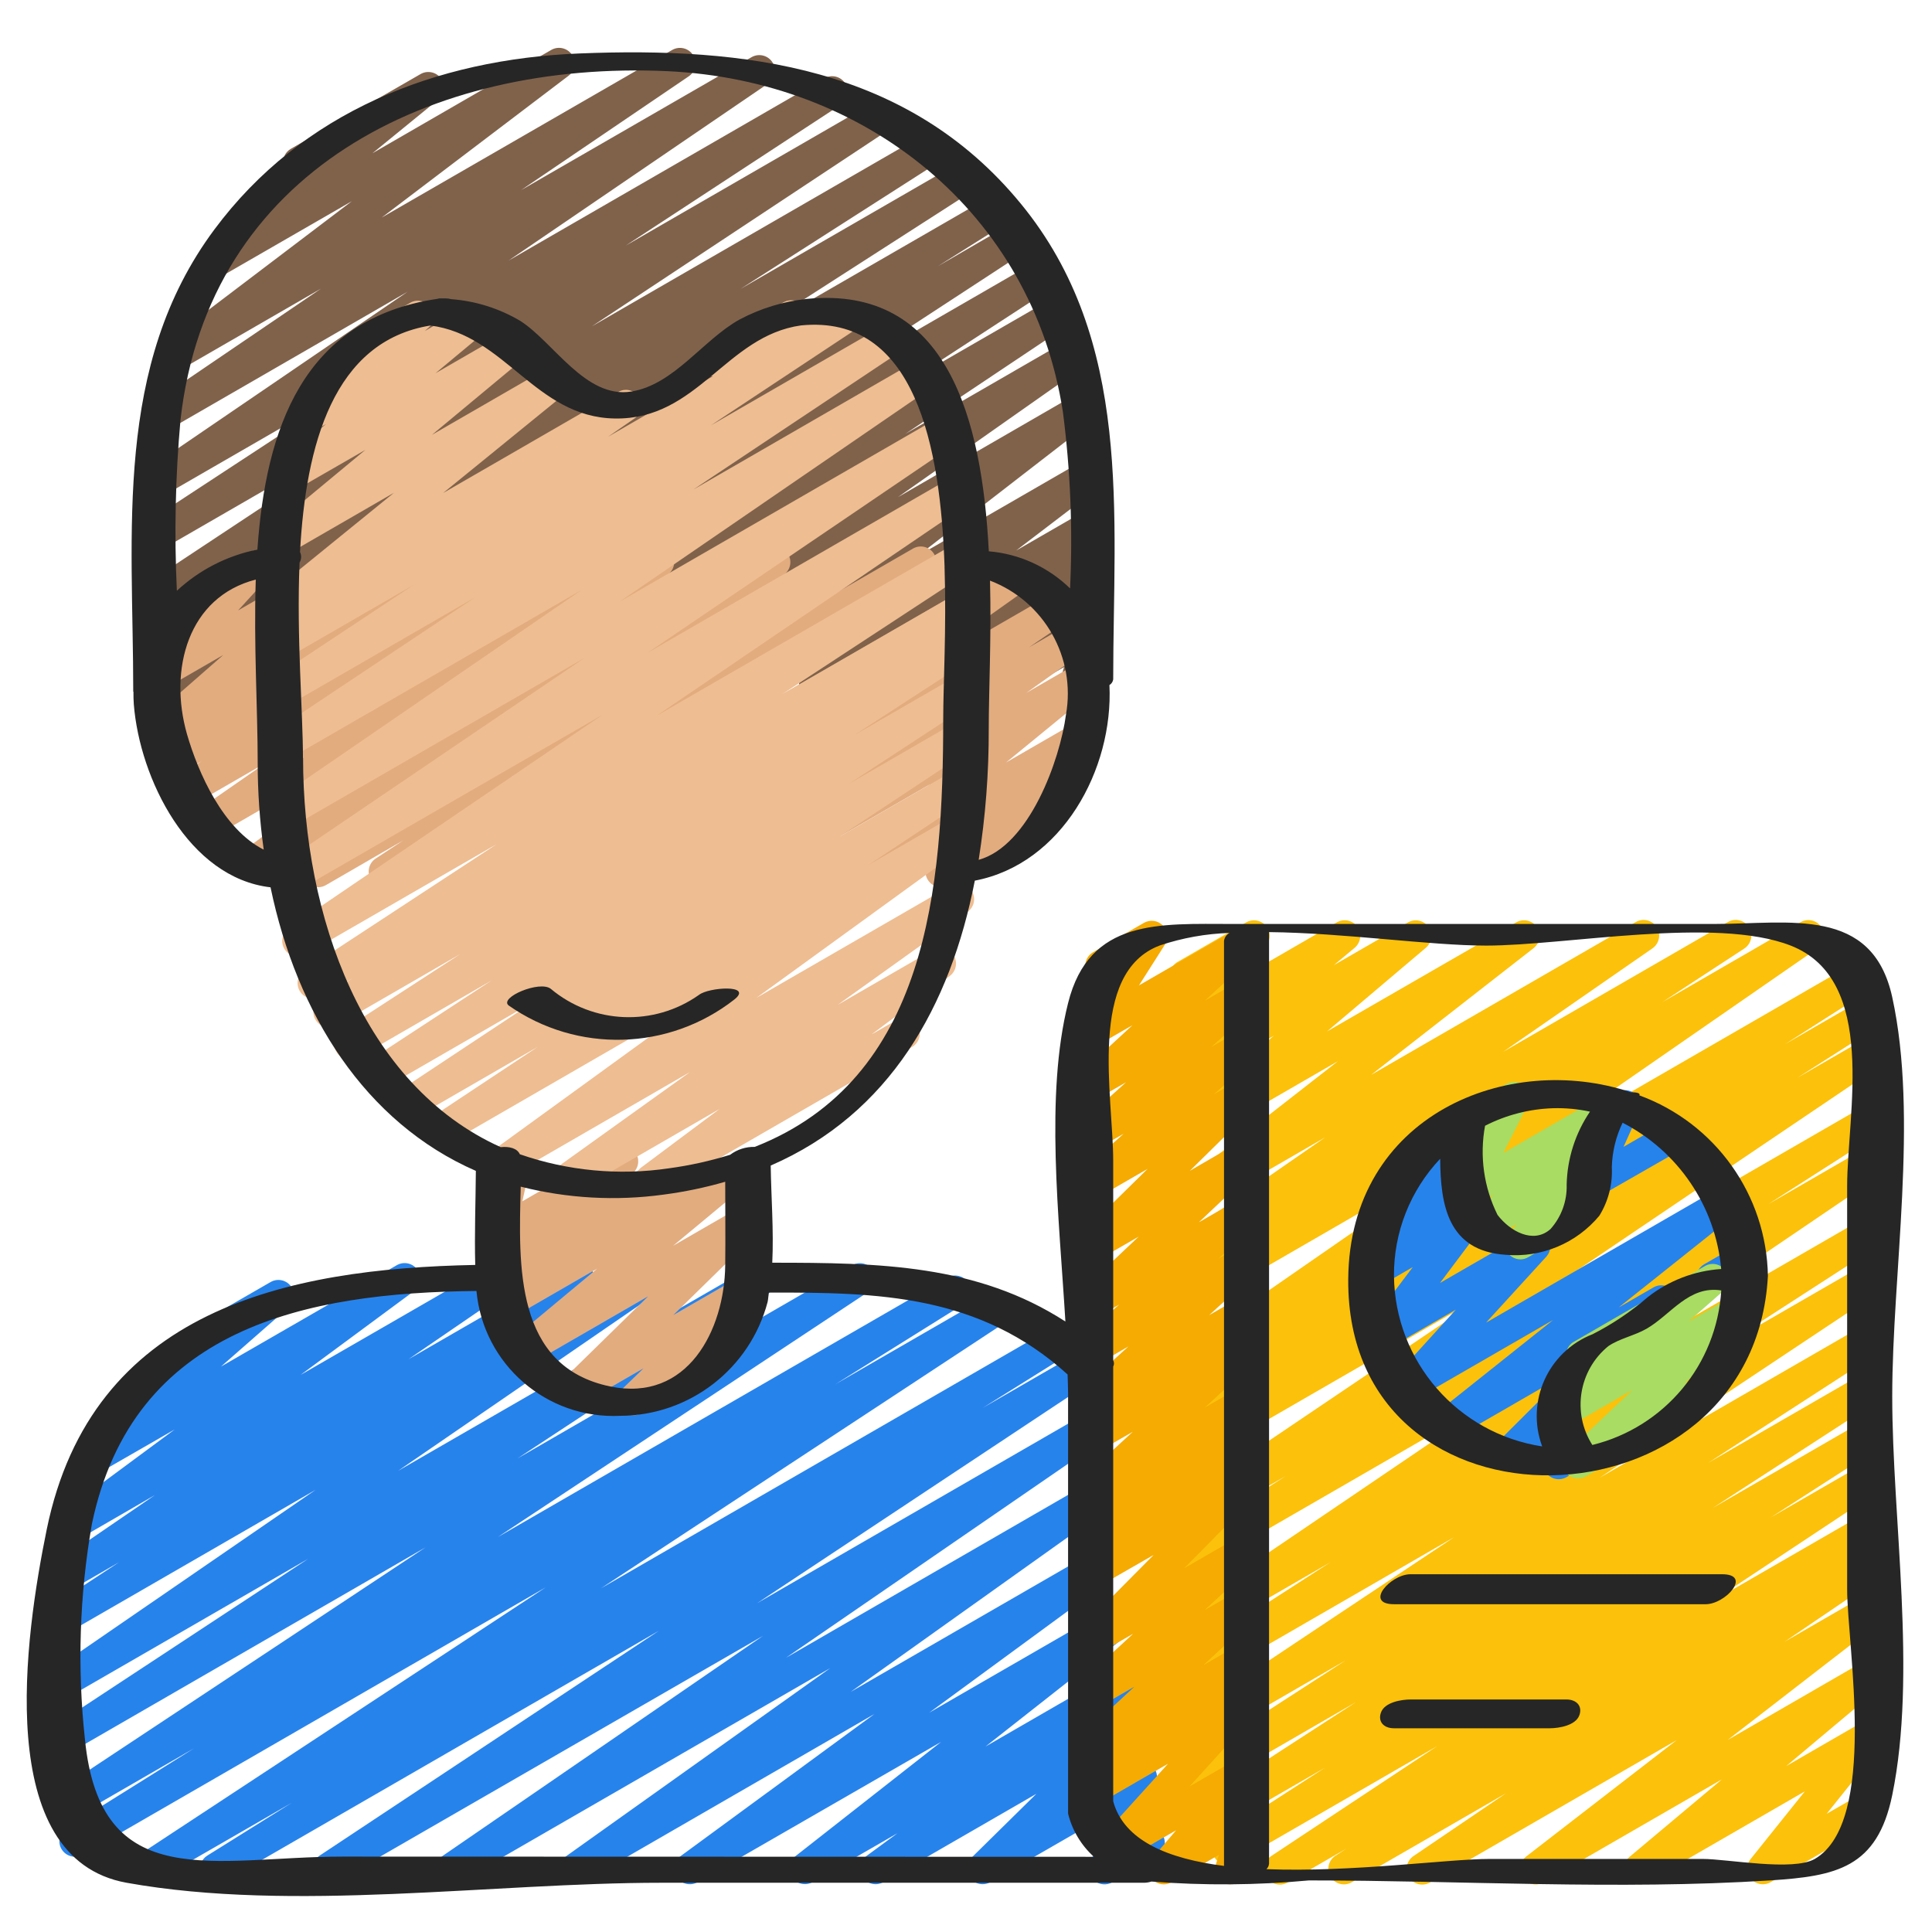 <svg height="512" viewBox="0 0 62 60" width="512" xmlns="http://www.w3.org/2000/svg"><g id="010---Person-With-Geography-Book" fill="none"><g id="Colour" transform="translate(1)"><path id="Path" d="m5.919 59.471c-.223 0-.419-.148-.481-.362s.026-.444.216-.562l2.707-1.692-4.414 2.545c-.233.127-.525.049-.665-.177-.139-.226-.078-.522.141-.673l13.087-8.608-14.866 8.583c-.235.127-.529.047-.667-.182-.138-.229-.071-.526.152-.674l4.1-2.565-3.949 2.281c-.234.136-.534.061-.676-.169s-.076-.532.15-.681l11.9-7.877-11.374 6.569c-.234.133-.532.057-.673-.173-.141-.229-.075-.529.149-.678l8.132-5.351-7.608 4.392c-.232.133-.528.059-.671-.167s-.082-.525.138-.678l8.379-5.76-7.846 4.529c-.234.133-.532.057-.673-.173-.141-.229-.075-.529.149-.678l2.063-1.355-1.489.859c-.232.123-.519.046-.658-.176-.139-.222-.083-.514.128-.669l3.171-2.17-2.456 1.421c-.23.135-.525.066-.671-.157-.146-.223-.092-.521.123-.678l3.64-2.693-2.384 1.371c-.222.127-.505.065-.654-.143s-.117-.495.074-.665l2.609-2.293c-.208-.035-.371-.197-.408-.405-.037-.207.06-.416.242-.521l3.6-2.075c.222-.127.505-.065.654.143s.117.495-.074.665l-2.174 1.906 5.644-3.255c.23-.131.522-.061.667.16.145.221.092.517-.12.675l-3.636 2.687 6.106-3.522c.231-.125.52-.049.66.174.14.222.084.515-.128.67l-3.174 2.174 5.229-3.018c.233-.127.525-.049.665.177.139.226.078.522-.141.673l-2.059 1.35 3.817-2.2c.232-.128.523-.053.664.171s.084.519-.131.673l-8.378 5.756 11.441-6.6c.233-.127.525-.049.665.177.139.226.078.522-.141.673l-8.13 5.35 10.74-6.2c.233-.129.526-.052.667.174.14.226.078.523-.141.675l-11.9 7.876 14.422-8.325c.236-.136.538-.058.678.176.14.234.068.537-.163.681l-4.1 2.561 5.042-2.91c.234-.131.529-.054.669.174.141.228.077.526-.144.676l-13.093 8.611 14.44-8.336c.235-.124.525-.043.662.185.137.228.072.522-.148.671l-2.707 1.692 3.12-1.8c.234-.133.53-.057.672.171s.078.528-.145.678l-10.883 7.216 10.66-6.154c.232-.133.528-.059.671.167s.082.525-.138.678l-10.271 7.063 10-5.774c.231-.132.525-.06.668.164.144.224.087.521-.128.676l-8.462 6.028 8.2-4.732c.229-.129.519-.057.663.163s.093.514-.117.672l-6.222 4.562 5.925-3.42c.227-.13.515-.063.662.153.147.216.102.509-.102.672l-4.681 3.683 4.371-2.524c.23-.131.522-.061.667.16.145.221.092.517-.12.675l-1 .737.605-.349c.218-.124.494-.068.645.132.152.199.132.48-.045.657l-2.081 2.046 1.709-.986c.185-.107.417-.085.578.055.161.14.216.367.136.565l-.645 1.6.2-.114c.237-.124.531-.039.665.193.134.232.061.528-.165.672l-1.454.839c-.185.106-.416.084-.577-.056-.161-.14-.215-.366-.136-.564l.644-1.6-3.844 2.215c-.218.124-.494.068-.645-.132-.152-.199-.132-.48.045-.657l2.076-2.045-4.91 2.834c-.23.131-.522.061-.667-.16-.145-.221-.092-.517.12-.675l1-.735-2.725 1.57c-.227.127-.513.06-.659-.155-.146-.215-.102-.506.1-.67l4.684-3.675-7.812 4.5c-.23.133-.524.063-.669-.16s-.091-.519.123-.676l6.221-4.561-9.349 5.4c-.231.132-.525.06-.668-.164-.144-.224-.087-.521.128-.676l8.468-6.031-11.902 6.868c-.232.128-.523.053-.664-.171s-.084-.519.131-.673l10.272-7.056-13.7 7.9c-.233.129-.526.052-.667-.174-.14-.226-.078-.523.141-.675l10.886-7.215-13.97 8.064c-.076.045-.162.07-.25.071z" fill="#2783ec"/><path id="Path" d="m4.593 21.5c-.222.001-.418-.146-.481-.359-.063-.213.023-.442.21-.562l7.753-4.979-7.795 4.5c-.235.131-.532.053-.671-.177-.14-.23-.072-.529.152-.677l6.38-4.082-5.861 3.379c-.234.136-.534.061-.676-.169-.142-.23-.076-.532.15-.681l9.572-6.333-9.046 5.223c-.234.133-.532.057-.673-.173-.141-.229-.075-.529.149-.678l6.9-4.522-6.376 3.681c-.151.095-.342.102-.5.019-.158-.084-.259-.245-.266-.423-.007-.179.082-.347.234-.442l8.332-5.683-7.633 4.407c-.233.138-.534.065-.679-.165s-.079-.533.148-.682l5.384-3.659-4.449 2.568c-.228.124-.513.054-.656-.162-.143-.216-.098-.506.105-.668l5.992-4.545-4.163 2.4c-.225.129-.512.064-.659-.15s-.107-.505.093-.67l2.873-2.35c-.19-.059-.328-.225-.349-.423-.022-.198.076-.39.249-.489l4.165-2.4c.225-.126.509-.06.656.152s.108.501-.09.667l-2.112 1.723 5.737-3.315c.228-.13.518-.061.664.158.145.219.097.513-.112.673l-5.992 4.548 9.323-5.379c.233-.131.527-.056.669.17s.081.523-.138.676l-5.383 3.654 7.393-4.265c.233-.135.531-.062.674.166.143.228.08.528-.142.68l-8.33 5.682 10.138-5.853c.234-.133.532-.057.673.173s.075.529-.149.678l-6.9 4.52 7.955-4.592c.234-.136.534-.061.676.169s.076.532-.15.681l-9.569 6.333 10.638-6.142c.236-.143.544-.068.687.168s.068.544-.168.687l-6.381 4.083 6.969-4.024c.235-.134.533-.057.674.174.141.231.073.531-.153.679l-7.749 4.981 8.2-4.732c.236-.143.544-.067.686.17s.067.544-.17.686l-2.128 1.34 2.315-1.342c.234-.133.532-.057.673.173s.075.529-.149.678l-6.815 4.453 7.006-4.045c.234-.131.53-.054.67.175.14.229.075.527-.148.677l-4.471 2.913 4.548-2.624c.233-.127.524-.05.664.175.14.225.08.521-.137.673l-5.2 3.474 5.1-2.944c.151-.096.341-.105.5-.022.159.082.261.243.269.422.008.178-.08.348-.231.444l-5.877 4.132 5.712-3.3c.228-.13.517-.062.663.156.146.218.099.511-.107.672l-5.64 4.365 5.278-3.046c.229-.133.521-.065.668.155.147.22.096.516-.115.676l-2.665 2.035 2.12-1.223c.227-.132.518-.065.665.153.147.218.1.512-.107.674l-.916.716.362-.209c.206-.12.467-.078.626.1.158.178.169.443.025.633l-1.357 1.81.716-.413c.178-.103.4-.087.561.041.161.128.227.341.168.537l-.231.76c.157.087.256.253.257.433s-.094.347-.249.437l-.5.289c-.178.102-.4.086-.56-.042s-.227-.34-.168-.536l.127-.421-1.734 1c-.206.119-.467.076-.624-.101s-.168-.442-.026-.632l1.355-1.808-4.407 2.546c-.228.135-.521.069-.669-.15-.148-.219-.1-.516.11-.677l.918-.718-2.679 1.547c-.228.132-.52.064-.666-.155-.146-.219-.097-.514.112-.675l2.662-2.036-4.968 2.869c-.228.131-.518.063-.664-.155-.146-.218-.098-.513.109-.674l5.639-4.364-9 5.2c-.232.135-.529.064-.674-.163-.145-.226-.085-.526.136-.679l5.879-4.134-8.623 4.979c-.234.133-.53.057-.672-.171s-.078-.528.145-.678l5.2-3.477-7.5 4.329c-.235.136-.535.061-.677-.171-.142-.231-.073-.534.154-.681l4.472-2.912-6.517 3.763c-.234.129-.527.051-.667-.176-.14-.227-.076-.524.144-.675l6.812-4.451-9.19 5.305c-.236.143-.544.067-.686-.17s-.067-.544.17-.686l2.117-1.333-3.795 2.192c-.076.044-.162.067-.25.067z" fill="#80624b"/><path id="Path" d="m9.214 27.471c-.219-.001-.412-.144-.476-.353-.064-.209.015-.436.196-.56l3.22-2.185-4.817 2.781c-.229.13-.52.06-.665-.16-.145-.22-.094-.515.117-.674l6.079-4.514-6.986 4.034c-.23.119-.512.042-.651-.176s-.089-.506.116-.664l2.2-1.529-2.314 1.334c-.232.135-.53.063-.674-.164-.144-.227-.083-.527.139-.68l.763-.53-.679.392c-.231.133-.527.061-.671-.163-.144-.225-.086-.523.132-.678l.276-.2-.044.026c-.222.118-.497.053-.643-.151s-.117-.486.068-.657l2.265-1.981-1.827 1.055c-.214.124-.486.073-.641-.119-.155-.193-.145-.47.022-.652l1.212-1.325c-.218-.018-.399-.176-.447-.389-.048-.214.049-.434.239-.543l2.309-1.333c.214-.123.485-.072.639.12s.146.468-.02.65l-1.011 1.107 3.452-1.99c.223-.127.506-.066.655.143.149.209.117.496-.076.666l-2.271 1.978 4.833-2.79c.231-.133.527-.061.671.163.144.225.086.523-.132.678l-.277.2 1.805-1.038c.232-.129.524-.055.666.169.142.224.085.52-.131.674l-.761.529 2.375-1.372c.232-.129.524-.055.666.169.142.224.085.52-.131.674l-2.2 1.53 4.108-2.373c.229-.128.518-.057.661.163.144.219.094.512-.114.671l-6.08 4.514 9.264-5.348c.232-.127.523-.051.664.173.141.224.082.52-.134.673l-3.219 2.184 5.249-3.03c.234-.131.529-.054.669.174.141.228.077.526-.144.676l-.888.584 2.486-1.434c.229-.127.516-.056.66.163.144.218.095.51-.112.67l-6.518 4.867 9.12-5.265c.231-.133.527-.061.671.163.144.225.086.523-.132.678l-4.709 3.344 5.493-3.172c.234-.147.543-.076.69.158s.076.543-.158.69l-1.289.877 1.334-.772c.232-.138.531-.068.677.159.146.227.085.528-.137.682l-1.962 1.394 1.733-1c.225-.129.512-.064.659.15.147.214.107.505-.093.67l-2.946 2.412 2.154-1.243c.219-.132.502-.077.657.127s.13.491-.057.666l-1.541 1.483c.242-.102.523.001.641.236s.034.521-.192.655l-3.491 2.009c-.219.132-.502.077-.657-.127s-.13-.491.057-.666l1.53-1.472-3.921 2.265c-.226.131-.514.067-.663-.148-.148-.215-.107-.507.096-.672l2.947-2.412-5.6 3.232c-.231.132-.525.06-.668-.164-.144-.224-.087-.521.128-.676l1.962-1.394-3.869 2.234c-.233.131-.527.056-.669-.17s-.081-.523.138-.676l1.286-.875-2.983 1.721c-.231.133-.527.061-.671-.163-.144-.225-.086-.523.132-.678l4.709-3.345-7.249 4.186c-.229.133-.523.064-.669-.157-.146-.222-.093-.519.12-.677l6.52-4.869-9.877 5.7c-.235.141-.539.066-.682-.166-.144-.233-.073-.538.157-.685l.881-.58-2.479 1.434c-.076.046-.162.07-.25.071z" fill="#e2ac7f"/><path id="Path" d="m40.072 59.479c-.221 0-.415-.145-.479-.356s.019-.439.203-.561l5.324-3.527-6.485 3.744c-.234.127-.526.048-.665-.179-.139-.227-.076-.523.144-.673l3.408-2.2-3.767 2.173c-.235.136-.535.061-.677-.171-.142-.231-.073-.534.154-.681l5.287-3.428-5.239 3.027c-.234.127-.526.048-.665-.179-.139-.227-.076-.523.144-.673l5.427-3.513-4.906 2.832c-.233.127-.524.05-.664-.175-.14-.225-.08-.521.137-.673l8.917-5.939-8.39 4.844c-.235.134-.533.057-.674-.174-.141-.231-.073-.531.153-.679l4.941-3.187-4.42 2.551c-.233.138-.534.065-.679-.165-.144-.23-.079-.533.148-.682l10.551-7.16-10.02 5.785c-.235.131-.532.053-.671-.177-.14-.23-.072-.529.152-.677l3.5-2.239-2.979 1.72c-.233.129-.525.053-.666-.173s-.081-.522.137-.674l10.117-6.83-9.59 5.536c-.234.127-.527.048-.666-.18-.138-.228-.073-.524.148-.674l2.56-1.631-2.042 1.179c-.235.135-.535.057-.676-.175-.141-.232-.071-.534.158-.68l2.78-1.773-2.262 1.3c-.232.129-.524.055-.666-.169-.142-.224-.085-.52.131-.674l9.989-6.918-9.454 5.462c-.234.129-.527.051-.667-.176-.14-.227-.076-.524.144-.675l2.616-1.712-2.093 1.208c-.232.135-.53.063-.674-.164-.144-.227-.083-.527.139-.68l4.78-3.314-4.245 2.45c-.227.129-.516.061-.662-.155-.146-.217-.1-.509.105-.672l5.215-4.07-4.658 2.689c-.223.125-.505.061-.653-.148-.148-.209-.113-.496.08-.665l3.175-2.693-2.6 1.5c-.224.126-.508.062-.655-.149s-.11-.5.085-.667l.665-.556-.095.055c-.205.118-.465.075-.623-.102-.157-.177-.169-.44-.027-.63l.753-1.007-.1.059c-.239.136-.543.053-.68-.185-.137-.238-.057-.542.18-.681l2.207-1.273c.205-.119.466-.077.624.1.158.177.169.441.027.632l-.753 1.007 3.01-1.739c.225-.132.513-.068.662.145.149.214.109.506-.091.672l-.668.557 2.383-1.374c.224-.128.508-.064.656.147.148.211.112.5-.083.667l-3.173 2.686 6.071-3.5c.227-.132.518-.065.665.153.147.218.1.512-.107.674l-5.215 4.068 8.485-4.9c.233-.142.536-.071.682.159.146.23.081.534-.146.685l-4.78 3.314 7.2-4.158c.235-.145.543-.071.688.164s.071.543-.164.688l-2.619 1.713 4.427-2.56c.233-.142.536-.071.682.159.146.23.081.534-.146.685l-9.99 6.918 11.216-6.475c.235-.131.532-.053.671.177.14.23.072.529-.152.677l-2.775 1.771 2.441-1.409c.235-.135.535-.057.676.175.141.232.071.534-.158.68l-2.56 1.631 2.042-1.179c.233-.129.525-.053.666.173s.081.522-.137.674l-10.119 6.834 9.59-5.536c.234-.125.525-.046.663.181.138.227.075.522-.144.672l-3.5 2.239 2.979-1.719c.233-.131.527-.056.669.17s.081.523-.138.676l-10.549 7.16 10.02-5.786c.235-.134.533-.057.674.174.141.231.073.531-.153.679l-4.95 3.199 4.43-2.556c.233-.127.524-.05.664.175.14.225.08.521-.137.673l-8.918 5.934 8.391-4.844c.235-.134.533-.057.674.174.141.231.073.531-.153.679l-5.427 3.512 4.906-2.832c.236-.144.543-.07.688.166s.07.543-.166.688l-5.279 3.424 4.757-2.746c.234-.124.523-.044.661.181s.076.519-.141.671l-3.418 2.2 2.9-1.673c.234-.136.534-.061.676.169s.076.532-.15.681l-5.321 3.525 4.793-2.766c.234-.127.526-.048.665.179.139.227.076.523-.144.673l-.455.295c.237-.095.508.004.628.23.12.226.049.506-.163.649l-2.981 2.024 2.45-1.414c.227-.127.515-.059.66.158.145.217.1.508-.105.67l-4.833 3.739 4.278-2.47c.224-.129.51-.065.658.147.148.212.11.502-.087.669l-2.972 2.493 2.4-1.386c.208-.118.471-.072.626.109.156.182.161.448.013.636l-1.74 2.172 1.1-.633c.237-.124.531-.039.665.193.134.232.061.528-.165.672l-3.4 1.964c-.208.118-.471.072-.626-.109-.156-.182-.161-.448-.013-.636l1.74-2.172-5.057 2.919c-.224.126-.507.062-.655-.149s-.111-.499.084-.666l2.968-2.49-5.733 3.309c-.227.127-.515.059-.66-.158-.145-.217-.1-.508.105-.67l4.836-3.74-7.917 4.569c-.233.135-.531.062-.674-.166-.143-.228-.08-.528.142-.68l2.973-2.018-4.965 2.864c-.234.127-.526.048-.665-.179-.139-.227-.076-.523.144-.673l.367-.238-1.891 1.091c-.076.044-.162.068-.25.068z" fill="#fcc10a"/><g fill="#2783ec"><path id="Path" d="m53.941 40.505c-.227.001-.426-.151-.485-.371-.059-.219.038-.451.235-.563l.942-.543c.24-.138.546-.056.684.184s.056.546-.184.684l-.942.542c-.076.044-.162.067-.25.067z"/><path id="Path" d="m50.013 37.5c-.168-.001-.325-.086-.417-.227-.092-.141-.107-.319-.039-.473l.732-1.64c-.04-.037-.074-.08-.1-.128-.138-.239-.056-.544.182-.682l.525-.3c.188-.108.424-.083.584.062.161.145.21.377.122.575l-.5 1.116 1.405-.811c.239-.136.543-.053.68.185.137.238.057.542-.18.681l-2.744 1.572c-.076.045-.162.069-.25.07z"/><path id="Path" d="m49.023 46.47c-.135 0-.265-.055-.359-.152-.094-.097-.145-.229-.141-.364l.012-.362-.942.544c-.217.121-.49.064-.641-.134s-.133-.476.041-.653l2.27-2.263-3.613 2.085c-.226.126-.511.059-.657-.155-.146-.214-.104-.504.096-.668l3.752-2.989-4.427 2.555c-.213.121-.483.07-.637-.12-.154-.191-.147-.465.017-.648l1.923-2.116-2.138 1.235c-.206.119-.467.076-.624-.102-.157-.178-.168-.442-.025-.632l1.405-1.866-1.028.594c-.215.126-.491.074-.645-.122-.154-.196-.141-.476.032-.656l.607-.636c-.199.01-.384-.099-.472-.277-.088-.178-.063-.391.065-.544l1.463-1.747c-.04-.036-.074-.078-.1-.125-.137-.239-.056-.544.183-.682l1.234-.713c.21-.121.476-.074.632.112.156.186.156.456.001.642l-.826.986.194-.112c.215-.123.488-.07.641.125.153.195.141.472-.029.652l-.47.493.146-.084c.206-.119.467-.076.624.102.157.178.168.442.025.632l-1.4 1.866 2.79-1.61c.213-.121.483-.07.637.12.154.191.147.465-.017.648l-1.932 2.115 7.448-4.3c.226-.126.511-.059.657.155.146.214.104.504-.096.668l-3.754 2.991 1.123-.648c.217-.121.49-.064.641.134s.133.476-.041.653l-3.259 3.253c.102.098.157.235.153.376l-.015.505c.205.04.363.203.398.409.034.206-.063.411-.244.515l-.428.247c-.076.044-.162.068-.25.068z"/></g><path id="Path" d="m47.794 39.415c-.196 0-.374-.114-.455-.292-.081-.178-.051-.388.077-.536l.26-.3-.864.5c-.22.123-.497.062-.647-.141s-.124-.486.06-.659l.716-.655-.656.379c-.192.114-.436.087-.598-.066-.162-.153-.204-.395-.102-.593l.789-1.554-.148.085c-.237.124-.531.039-.665-.193-.134-.232-.061-.528.165-.672l1.606-.928c.192-.114.436-.087.598.066.162.153.204.395.102.593l-.789 1.551 3.185-1.839c.22-.123.497-.062.647.141s.124.486-.06.659l-.987.9c.142.007.274.073.365.182.155.188.152.462-.008.646l-.509.586c.204.041.361.204.394.409s-.063.41-.243.514l-1.983 1.146c-.075.046-.162.07-.25.071z" fill="#a9dc62"/><path id="Path" d="m49.642 46.447c-.205 0-.389-.125-.465-.315-.076-.19-.028-.407.121-.548l2.09-1.98-2.062 1.189c-.222.127-.505.065-.654-.143-.149-.208-.117-.495.074-.665l1.154-1.015c-.222.067-.462-.028-.578-.229-.137-.239-.056-.544.183-.682l4.211-2.432c.222-.127.505-.065.654.143.149.208.117.495-.074.665l-1.108.974 1.367-.788c.221-.134.508-.078.661.129s.124.498-.068.671l-2.09 1.979.417-.24c.237-.124.531-.039.665.193.134.232.061.528-.165.672l-4.083 2.355c-.076.044-.162.067-.25.067z" fill="#a9dc62"/><path id="Path" d="m19.332 44.417c-.204-0-.387-.124-.463-.312-.076-.189-.031-.405.115-.547l.666-.646-1.96 1.131c-.218.126-.496.07-.648-.131-.152-.2-.132-.483.048-.659l2.71-2.653-3.758 2.17c-.225.129-.511.065-.659-.147-.148-.213-.11-.503.089-.67l2.689-2.239-2.741 1.582c-.227.13-.515.063-.662-.153-.147-.216-.102-.509.102-.672l.4-.316c-.225.114-.499.043-.64-.165s-.106-.49.083-.656l.327-.285c-.152-0-.295-.069-.39-.188-.095-.118-.131-.273-.097-.421l.312-1.4c-.18-.068-.305-.234-.321-.427-.016-.192.08-.376.247-.473l.5-.29c.172-.099.386-.087.546.03.16.117.235.318.192.512l-.256 1.159 2.967-1.714c.223-.13.508-.069.658.141.15.21.116.5-.079.669l-.065.056 1.513-.873c.227-.127.513-.06.659.155.146.215.102.506-.1.67l-.393.311 1.795-1.036c.224-.126.508-.062.655.149s.11.5-.085.667l-2.688 2.233 2.117-1.222c.218-.126.496-.07.648.131.152.2.132.483-.048.659l-2.707 2.653 2.036-1.175c.219-.13.5-.075.654.128s.131.488-.054.664l-.931.9c.217.019.397.176.444.389s-.048.431-.236.541l-2.938 1.7c-.076.046-.164.07-.253.07z" fill="#e2ac7f"/><path id="Path" d="m21.891 11.077c-.226-0-.424-.152-.483-.371-.059-.219.037-.449.233-.562l2.5-1.442c.239-.136.543-.053.68.185.137.238.057.542-.18.681l-2.5 1.442c-.076.044-.162.067-.25.067z" fill="#eebd91"/><path id="Path" d="m19.872 37.37c-.215 0-.406-.138-.474-.342-.068-.204.002-.429.174-.558l2.521-1.883-4.576 2.642c-.231.13-.523.058-.666-.164-.144-.223-.089-.518.125-.675l4.172-2.99-5.693 3.287c-.229.127-.518.055-.661-.165-.143-.22-.092-.513.117-.671l6.994-5.075-8.5 4.909c-.234.136-.534.061-.676-.169s-.076-.532.15-.681l3.378-2.24-3.94 2.274c-.234.136-.534.061-.676-.169s-.076-.532.15-.681l4.338-2.873-4.84 2.794c-.233.124-.522.045-.661-.179s-.078-.518.138-.671l4.008-2.625-4.3 2.484c-.234.129-.527.051-.667-.176-.14-.227-.076-.524.144-.675l3.82-2.482-3.971 2.293c-.235.131-.532.053-.671-.177-.14-.23-.072-.529.152-.677l1.041-.663-1.025.592c-.234.133-.532.057-.673-.173-.141-.229-.075-.529.149-.678l6.174-4.048-6.14 3.542c-.233.135-.531.062-.674-.166-.143-.228-.08-.528.142-.68l10.064-6.844-9.939 5.735c-.233.131-.527.056-.669-.17-.142-.226-.081-.523.138-.676l9.9-6.719-9.489 5.478c-.232.133-.528.059-.671-.167s-.082-.525.138-.678l9.923-6.811-9.39 5.421c-.234.133-.53.057-.672-.171s-.078-.528.145-.678l6.5-4.335-5.973 3.451c-.234.136-.534.061-.676-.169-.142-.23-.076-.532.15-.681l4.526-3-4 2.309c-.233.138-.533.066-.678-.163-.145-.229-.081-.531.144-.682l.842-.581-.308.178c-.226.133-.517.068-.665-.148s-.105-.51.1-.674l3.928-3.192-3.363 1.942c-.225.13-.512.066-.66-.148s-.109-.505.091-.67l3.013-2.5-2.284 1.315c-.225.129-.511.065-.659-.147-.148-.213-.11-.503.089-.67l1.593-1.328-.492.284c-.22.118-.493.056-.64-.146-.147-.202-.123-.481.056-.654l1.257-1.128c-.05-.039-.093-.088-.124-.143-.138-.239-.057-.545.182-.683l2.473-1.428c.22-.118.493-.056.64.146.147.202.123.481-.056.654l-.127.114 1.368-.792c.225-.129.511-.065.659.147s.11.503-.089.67l-1.592 1.327 2.33-1.345c.225-.13.512-.066.66.148s.109.505-.091.67l-3.014 2.505 3.715-2.145c.226-.129.513-.064.661.15.148.214.106.506-.096.671l-3.923 3.192 5.6-3.233c.233-.148.542-.078.69.155.148.233.078.542-.155.69l-.842.582 7.304-4.216c.152-.094.342-.1.5-.016.157.084.258.246.264.425s-.084.347-.236.441l-4.53 3 5.409-3.122c.235-.146.543-.073.689.162s.073.543-.162.688l-6.5 4.333 7.022-4.055c.233-.138.533-.066.678.163s.081.531-.144.682l-9.926 6.81 10.263-5.925c.233-.131.527-.056.669.17s.081.523-.138.676l-9.893 6.717 9.819-5.667c.233-.138.534-.065.679.165.144.23.079.533-.148.682l-10.071 6.847 9.66-5.576c.234-.133.532-.057.673.173.141.229.075.529-.149.678l-6.167 4.042 5.643-3.257c.235-.135.535-.057.676.175.141.232.071.534-.158.68l-1.036.659.518-.3c.236-.144.543-.07.688.166s.07.543-.166.688l-3.832 2.49 3.31-1.911c.235-.136.535-.061.677.171.142.231.073.534-.154.681l-4 2.618 3.477-2.007c.234-.136.534-.061.676.169s.076.532-.15.681l-4.334 2.87 3.808-2.2c.234-.136.534-.061.676.169s.076.532-.15.681l-3.386 2.247 2.86-1.651c.231-.136.528-.066.673.158s.089.524-.129.68l-6.994 5.074 6.237-3.6c.231-.136.528-.065.673.16.145.225.087.525-.132.68l-4.17 2.985 3.053-1.763c.229-.13.52-.06.665.16s.094.515-.117.674l-2.519 1.881.787-.454c.155-.099.352-.104.512-.015.16.09.259.26.256.443s-.105.351-.268.436l-8.125 4.689c-.076.045-.162.07-.25.07z" fill="#eebd91"/><path id="Path" d="m36.349 59.471c-.195 0-.373-.113-.455-.29-.082-.177-.053-.386.074-.535l.775-.911-1.829 1.056c-.213.124-.485.074-.641-.118-.155-.192-.147-.469.02-.651l2.191-2.422-2.2 1.272c-.224.127-.507.064-.656-.146s-.113-.499.082-.667l.767-.652-.193.11c-.221.128-.502.07-.654-.136-.151-.205-.124-.492.064-.664l1.706-1.586-1.124.648c-.22.127-.501.069-.652-.135-.152-.205-.125-.492.062-.665l1.679-1.551-1.089.628c-.217.125-.493.07-.646-.128-.153-.198-.135-.479.041-.657l2.351-2.371-1.743 1c-.224.128-.508.064-.656-.147-.148-.211-.112-.5.083-.667l.694-.586-.118.068c-.224.129-.51.065-.658-.147-.148-.212-.11-.502.087-.669l.553-.462c-.222.117-.497.051-.642-.154-.145-.206-.114-.487.071-.657l1.66-1.532-1.071.617c-.225.127-.51.061-.657-.152-.147-.213-.107-.502.092-.668l.351-.286c-.213.016-.412-.105-.497-.301-.084-.196-.035-.424.124-.568l1.518-1.38-.931.537c-.223.129-.507.068-.657-.141-.15-.209-.117-.497.076-.667l1.214-1.072-.633.365c-.219.123-.496.065-.646-.137-.15-.202-.128-.483.053-.658l1.854-1.753-1.261.727c-.218.124-.494.068-.645-.132-.152-.199-.132-.48.045-.657l2.146-2.111-1.546.892c-.22.118-.493.056-.64-.146s-.123-.481.056-.654l1.362-1.22-.778.448c-.22.12-.495.058-.642-.144-.148-.202-.123-.482.057-.656l1.44-1.3-.855.493c-.22.127-.501.069-.652-.136-.152-.205-.125-.491.062-.664l1.652-1.525-1.062.612c-.199.114-.451.078-.61-.087s-.185-.418-.062-.613l.851-1.337c-.243.067-.497-.057-.594-.289-.097-.232-.007-.5.211-.626l1.632-.943c.199-.114.451-.078.61.087s.185.418.062.613l-.832 1.308 3.173-1.833c.221-.128.502-.07.654.136.151.205.124.492-.064.664l-1.652 1.526 1.064-.614c.22-.12.495-.058.642.144.148.202.123.482-.057.656l-1.442 1.3.859-.5c.22-.118.493-.056.64.146s.123.481-.056.654l-1.361 1.219.778-.448c.218-.124.494-.068.645.132.152.199.132.48-.045.657l-2.147 2.112 1.55-.9c.221-.134.508-.078.661.129s.124.498-.068.671l-1.853 1.752 1.261-.727c.222-.127.504-.065.653.142.149.207.118.494-.072.665l-1.213 1.085.634-.367c.22-.123.497-.062.647.141s.124.486-.06.659l-1.521 1.383.932-.538c.225-.129.512-.064.659.15.147.214.107.505-.093.67l-.352.286c.171-.012.337.063.44.2.151.205.123.491-.064.664l-1.659 1.532 1.072-.618c.225-.131.512-.068.661.145.149.213.11.505-.089.671l-.551.461c.226-.117.504-.046.646.165s.102.496-.092.66l-.691.583.118-.067c.217-.125.492-.071.645.127.153.198.136.478-.039.657l-2.349 2.377 1.746-1.008c.221-.128.502-.07.654.136.151.205.124.492-.064.664l-1.676 1.549 1.087-.627c.221-.128.502-.07.654.136.151.205.124.492-.064.664l-1.714 1.591 1.126-.649c.224-.13.51-.067.659.145s.112.502-.085.669l-.765.65.192-.11c.213-.123.484-.072.638.119.155.191.147.466-.017.649l-2.192 2.42 1.574-.908c.211-.122.479-.074.634.113.156.187.154.459-.003.644l-.775.912.145-.084c.179-.104.404-.086.565.044.161.131.225.347.161.544l-.215.657c.151.092.243.256.241.433-.002.177-.097.34-.25.428l-.5.288c-.18.104-.405.087-.566-.044-.161-.131-.225-.348-.16-.545l.094-.288-1.518.876c-.076.046-.162.07-.251.071z" fill="#f5ab01"/></g><g id="Outer_Lines" fill="#262626"><path id="Shape" d="m60.724 31c-.641-2.927-3.292-2.349-5.706-2.349h-15.462c-2.341 0-4.6-.184-5.28 2.539-.743 2.953-.289 6.853-.086 10.219-2.835-1.832-5.971-1.887-9.407-1.887.05-1.036-.036-2.111-.05-3.118 3.816-1.657 5.764-5.112 6.55-9.143 2.8-.535 4.45-3.572 4.32-6.277.066-.039.11-.106.121-.182 0-5.306.647-10.868-2.968-15.269-3.615-4.401-8.845-5.033-14.172-4.817-4.584.184-8.891 1.866-11.703 5.647-3.252 4.372-2.605 9.705-2.605 14.831l.007.007c0 .132 0 .263.011.4.19 2.389 1.757 5.57 4.388 5.874.844 4.059 3.028 7.545 6.589 9.1-.007 1-.047 2.014-.02 3.018-6.051.119-12.302 1.428-13.751 8.487-.7 3.426-1.745 10.566 2.564 11.34 5.338.959 11.736 0 17.147 0h15.51c.078-.002.156-.015.23-.039 1.683.131 3.373.119 5.054-.036 4.9 0 9.907.313 14.793 0 2.129-.136 3.444-.4 3.926-2.737.8-3.9 0-8.843 0-12.8 0-3.946.848-8.934 0-12.808zm-26.517-9.058c-.192 1.441-1.174 4.2-2.8 4.651.219-1.389.327-2.794.323-4.2 0-1.206.086-2.933.041-4.76 1.741.665 2.764 2.474 2.436 4.309zm-28.415-9.465c.9-8 8.044-11.539 15.624-11.193 6.339.29 11.7 4.51 12.694 10.936.242 1.877.319 3.772.23 5.663-.705-.688-1.627-1.109-2.608-1.191-.218-4.2-1.308-8.547-5.839-8.1-.759.081-1.495.307-2.168.666-1.164.649-2.1 2.09-3.468 2.307-1.463.235-2.49-1.582-3.557-2.265-.677-.402-1.437-.641-2.222-.7-.059-.017-.121-.025-.183-.024h-.016c-.02 0-.041 0-.061 0-.041-.002-.082-.002-.123 0l-.035.008-.031.007c-4.329.647-5.5 4.192-5.769 8.045-.967.193-1.862.651-2.584 1.322-.087-1.828-.048-3.659.116-5.481zm.208 10.081c-.591-2.07.032-4.4 2.208-4.959-.069 2.071.062 4.167.062 5.893 0.0.928.065 1.855.193 2.774-1.296-.654-2.099-2.448-2.463-3.708zm3.722.765c0-1.472-.208-3.872-.109-6.27.062-.103.067-.229.015-.337.186-3.434 1.066-6.765 4.185-7.27 2.4.306 3.371 2.942 5.916 2.984 2.665.045 3.566-2.649 5.974-2.987 3.677-.367 4.482 3.9 4.61 7.762-.003.012-.003.025 0 .037.061 1.929-.044 3.751-.044 4.832 0 5.429-.5 11.554-6.049 13.731-.284-.007-.562.082-.789.253-.641.199-1.297.344-1.962.434-1.609.238-3.251.083-4.787-.451-.083-.191-.335-.256-.614-.228-4.419-1.986-6.342-7.427-6.342-12.49zm11.566 14.014c.671-.087 1.335-.225 1.985-.413 0 .9.011 1.79 0 2.685-.023 2.063-1.2 4.4-3.694 3.883-3.066-.638-2.935-3.87-2.868-6.411 1.495.378 3.049.465 4.577.256zm-10.288 21.243c-4.1 0-7.783 1.26-8.275-3.772-.249-2.299-.174-4.622.224-6.9 1.316-6.32 6.894-7.426 12.341-7.479.219 2.356 2.255 4.122 4.619 4.006 2.22-.009 4.158-1.508 4.725-3.655.021-.1.023-.2.04-.3 3.5-.007 6.75.058 9.586 2.628.005.2.016.4.016.593v13.5c.132.535.421 1.018.83 1.386zm24.724-1.774v-13.952c.033-.063.033-.137 0-.2v-6.4c0-2.075-.836-6.039 1.5-6.915.721-.241 1.474-.376 2.234-.4-.097.051-.163.146-.178.254v29.686c-1.786-.227-3.212-.805-3.556-2.073zm22.515 1.849c-.7.405-2.8 0-3.6 0h-6.839c-1.327 0-4.423.436-7.159.328.049-.046.079-.109.084-.177v-29.894c2.428.026 5.165.433 6.968.433 2.556 0 7.356-.946 9.773 0 2.813 1.1 1.811 5.405 1.811 7.719v12.936c-.001 1.8 1.002 7.471-1.038 8.655z"/><path id="Shape" d="m52.61 34.152c.038-.083-.111-.1-.273-.1-3.918-1.318-9.035.712-9.071 6.006-.058 8.592 13.02 8.208 13.468-.11-.044-2.599-1.683-4.902-4.124-5.796zm-1.586.522c-.47.693-.73 1.507-.748 2.344.016.524-.17 1.034-.519 1.424-.551.494-1.309.063-1.7-.455-.44-.885-.58-1.889-.4-2.86.677-.347 1.423-.539 2.183-.563.398-.011.795.026 1.184.11zm-6.29 5.271c-.009-1.397.522-2.744 1.483-3.759.011 1.466.234 2.957 2.1 3.082 1.148.101 2.272-.368 3.008-1.254.289-.468.429-1.013.4-1.562.014-.493.132-.978.346-1.422 1.79.919 2.984 2.69 3.164 4.694-.86.056-1.683.372-2.36.905-.539.466-1.132.865-1.767 1.188-1.43.558-2.15 2.16-1.618 3.6-2.711-.413-4.725-2.729-4.756-5.472zm6.366 5.426c-.659-1.035-.437-2.401.516-3.174.363-.245.842-.336 1.227-.558.779-.451 1.351-1.391 2.394-1.228-.144 2.381-1.82 4.391-4.137 4.96z"/><path id="Path" d="m55.263 49.519h-10c-.636 0-1.5.962-.526.962h10c.636 0 1.502-.962.526-.962z"/><path id="Path" d="m50.268 53.538h-5c-.293 0-.832.088-.951.417-.108.3.095.507.415.507h5c.293 0 .832-.088.951-.417.108-.299-.095-.507-.415-.507z"/><path id="Path" d="m23.569 31.073c.61-.489-.827-.394-1.138-.146-1.445 1.022-3.397.942-4.754-.193-.352-.283-1.671.279-1.354.532 2.194 1.538 5.137 1.46 7.246-.193z"/></g></g></svg>